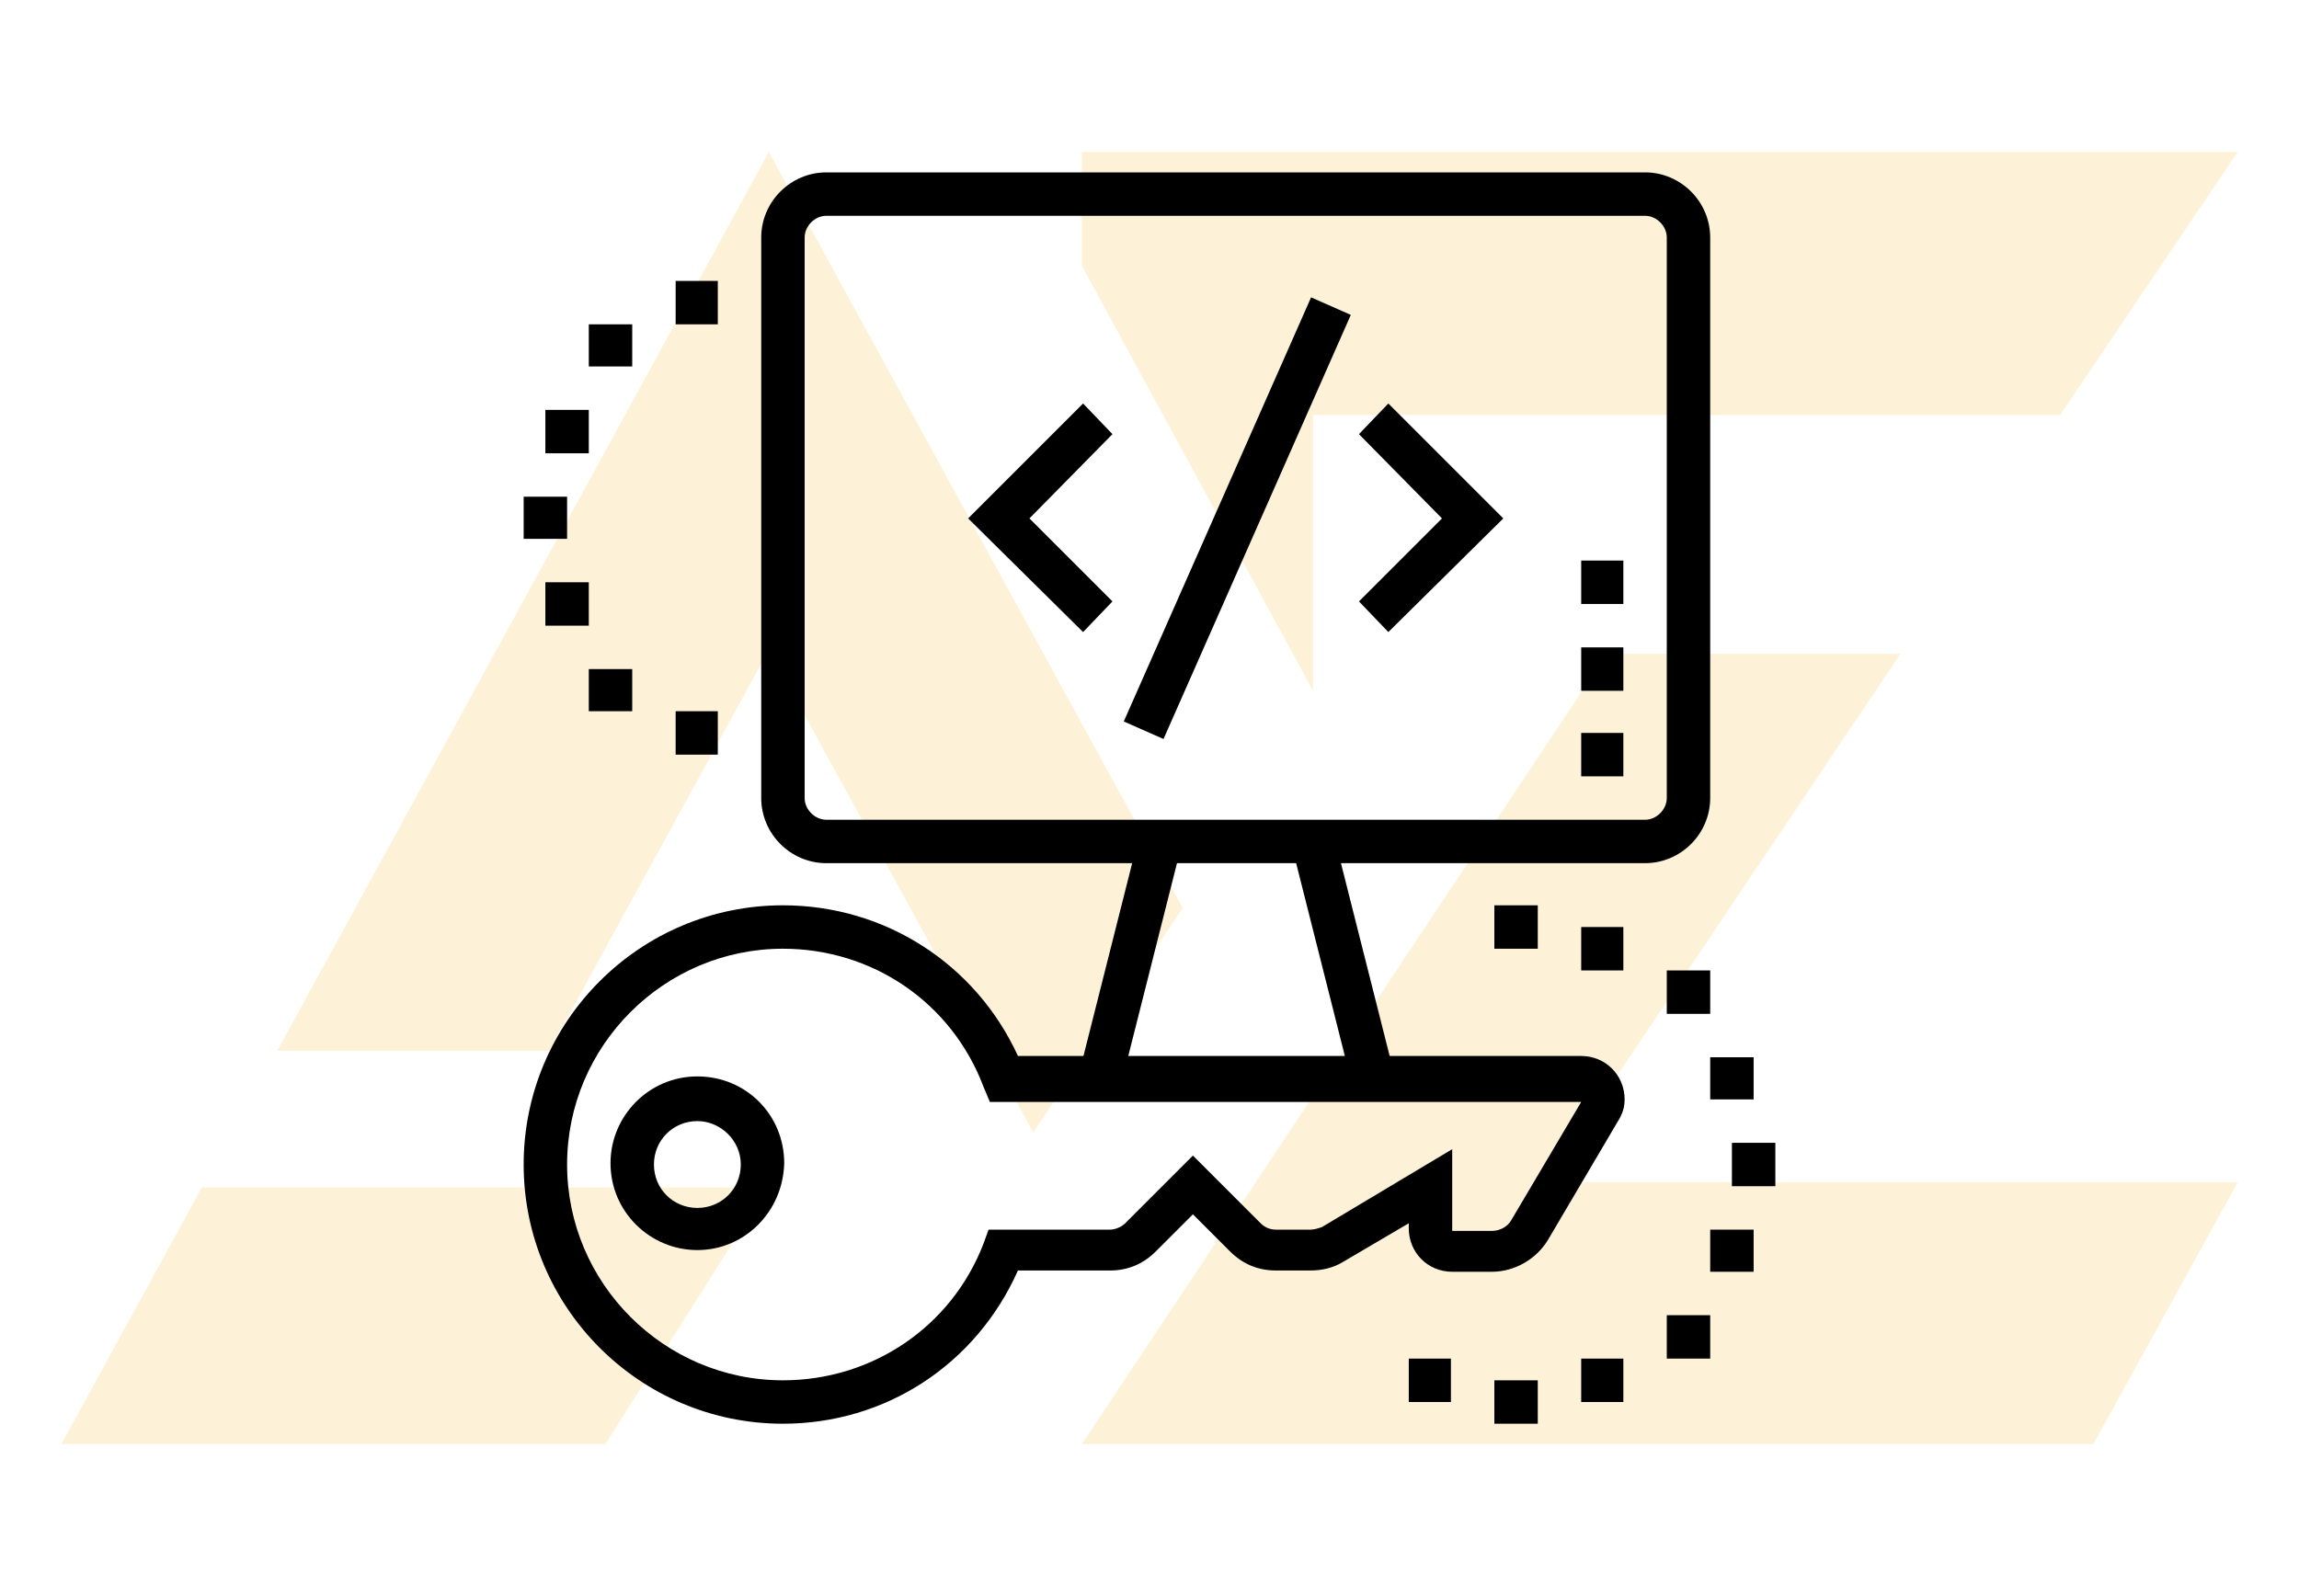 <?xml version="1.0" encoding="utf-8"?>
<!-- Generator: Adobe Illustrator 24.1.0, SVG Export Plug-In . SVG Version: 6.00 Build 0)  -->
<svg version="1.1" id="Layer_1" xmlns="http://www.w3.org/2000/svg" xmlns:xlink="http://www.w3.org/1999/xlink" x="0px" y="0px"
	 width="180px" height="125px" viewBox="0 0 180 125" style="enable-background:new 0 0 180 125;" xml:space="preserve">
<style type="text/css">
	.st0{opacity:0.2;}
	.st1{fill:#F4C03B;}
	.st2{display:none;}
	.st3{display:inline;}
</style>
<g class="st0">
	<polygon class="st1" points="15.8,93 4.8,113.1 47.4,113.1 60.1,93 	"/>
	<polygon class="st1" points="91.5,69.1 60.2,11.9 21.7,82.3 43,82.3 60.2,50.9 80.9,88.7 92.6,71.1 	"/>
	<polygon class="st1" points="148.8,51.2 125.8,51.2 84.7,113.1 163.9,113.1 175.2,92.6 121,92.6 	"/>
	<polygon class="st1" points="102.8,32.5 138.2,32.5 161.3,32.5 175.2,11.9 84.7,11.9 84.7,20.8 102.8,54.1 	"/>
</g>
<g class="st2">
	<rect x="91.7" y="38" class="st3" width="26.9" height="3.4"/>
	<rect x="98.4" y="33.8" transform="matrix(0.707 -0.707 0.707 0.707 5.467 84.181)" class="st3" width="11.9" height="3.4"/>
	<rect x="92.5" y="29.5" transform="matrix(0.707 -0.707 0.707 0.707 2.5 77.019)" class="st3" width="3.4" height="11.9"/>
	
		<rect x="78.1" y="33.8" transform="matrix(0.707 -0.707 0.707 0.707 -0.466 69.857)" class="st3" width="11.9" height="3.4"/>
	
		<rect x="70.6" y="29.5" transform="matrix(0.707 -0.707 0.707 0.707 -3.927 61.502)" class="st3" width="3.4" height="11.9"/>
	
		<rect x="54.5" y="33.8" transform="matrix(0.707 -0.707 0.707 0.707 -7.388 53.146)" class="st3" width="11.9" height="3.4"/>
	<rect x="47" y="29.5" transform="matrix(0.707 -0.707 0.707 0.707 -10.849 44.791)" class="st3" width="3.4" height="11.9"/>
	<polygon class="st3" points="69.7,92 49.5,92 49.5,39.7 52.9,39.7 52.9,88.7 66.4,88.7 66.4,39.7 69.7,39.7 	"/>
	<path class="st3" d="M69.7,31.3h-3.4V16.1H52.9v15.2h-3.4V16.1c0-1.9,1.5-3.4,3.4-3.4h13.5c1.9,0,3.4,1.5,3.4,3.4V31.3z"/>
	<path class="st3" d="M74.8,112.3H44.4V92c0-1.9,1.5-3.4,3.4-3.4h23.6c1.9,0,3.4,1.5,3.4,3.4V112.3z M47.8,108.9h23.6V92H47.8V108.9
		z"/>
	<rect x="39.4" y="108.9" class="st3" width="45.6" height="3.4"/>
	<rect x="88.3" y="108.9" class="st3" width="3.4" height="3.4"/>
	
		<rect x="47.7" y="80.2" transform="matrix(0.707 -0.707 0.707 0.707 -40.46 66.146)" class="st3" width="23.9" height="3.4"/>
	
		<rect x="57.9" y="53.1" transform="matrix(0.707 -0.707 0.707 0.707 -28.524 61.202)" class="st3" width="3.4" height="23.9"/>
	<rect x="51.2" y="71.8" class="st3" width="16.9" height="3.4"/>
	<rect x="51.2" y="54.9" class="st3" width="16.9" height="3.4"/>
	
		<rect x="47.7" y="46.5" transform="matrix(0.707 -0.707 0.707 0.707 -16.587 56.258)" class="st3" width="23.9" height="3.4"/>
	<rect x="58.2" y="11.5" transform="matrix(0.707 -0.707 0.707 0.707 1.215 49.089)" class="st3" width="3.4" height="23.2"/>
	<rect x="36.5" y="22" transform="matrix(0.515 -0.857 0.857 0.515 2.217 51.22)" class="st3" width="19.7" height="3.4"/>
	
		<rect x="86.9" y="-0.2" transform="matrix(0.367 -0.93 0.93 0.367 34.659 96.937)" class="st3" width="3.4" height="46.3"/>
	<polygon class="st3" points="54.6,102.2 51.2,102.2 51.2,105.5 54.6,105.5 54.6,102.2 	"/>
	<polygon class="st3" points="54.6,95.4 51.2,95.4 51.2,98.8 54.6,98.8 54.6,95.4 	"/>
	<path class="st3" d="M118.7,58.3c-3.7,0-6.8-3-6.8-6.8c0-3,2-5.7,5-6.5l0.1-4.6l-7-7c-0.3-0.3-0.7-0.5-1.2-0.5H42.7V38h50.6v3.4
		H42.7c-1.9,0-3.4-1.5-3.4-3.4V33c0-1.9,1.5-3.4,3.4-3.4h66.1c1.4,0,2.6,0.5,3.6,1.5l7,7c0.6,0.6,1,1.5,1,2.4V45
		c0,1.5-1,2.9-2.6,3.3c-1.5,0.4-2.5,1.7-2.5,3.3c0,1.9,1.5,3.4,3.4,3.4s3.4-1.5,3.4-3.4h3.4C125.4,55.3,122.4,58.3,118.7,58.3z"/>
	<path class="st3" d="M135.6,98.8H83.2c-2.8,0-5.1-2.3-5.1-5.1V58.3c0-2.8,2.3-5.1,5.1-5.1h25.3v3.4H83.2c-0.9,0-1.7,0.8-1.7,1.7
		v35.4c0,0.9,0.8,1.7,1.7,1.7h52.3c0.9,0,1.7-0.8,1.7-1.7V58.3c0-0.9-0.8-1.7-1.7-1.7h-6.7v-3.4h6.7c2.8,0,5.1,2.3,5.1,5.1v35.4
		C140.6,96.5,138.4,98.8,135.6,98.8z"/>
	<rect x="79.9" y="61.7" class="st3" width="54" height="3.4"/>
	<rect x="123.8" y="26.2" class="st3" width="3.4" height="6.8"/>
	<rect x="130" y="31.3" transform="matrix(0.707 -0.707 0.707 0.707 15.892 104.32)" class="st3" width="7.7" height="3.4"/>
	<rect x="133.9" y="39.7" class="st3" width="6.8" height="3.4"/>
	<polygon class="st3" points="100,89.2 91,80.2 100,71.3 102.3,73.6 95.8,80.2 102.3,86.8 	"/>
	<polygon class="st3" points="118.9,89.2 116.5,86.8 123.1,80.2 116.5,73.6 118.9,71.3 127.8,80.2 	"/>
	<rect x="96.6" y="78.5" transform="matrix(0.38 -0.925 0.925 0.38 -6.369 150.947)" class="st3" width="25.5" height="3.4"/>
</g>
<g class="st2">
	
		<rect x="110.6" y="70.8" transform="matrix(0.923 -0.385 0.385 0.923 -20.554 49.041)" class="st3" width="3.4" height="10.2"/>
	<path class="st3" d="M104.2,77.7c-2.2,0-4.1-1.8-4.1-4.1V56.4c0-2.2,1.8-4.1,4.1-4.1c1.1,0,2.1,0.4,2.9,1.2l12.1,12.1
		c0.8,0.8,1.2,1.8,1.2,2.9c0,2.2-1.8,4.1-4.1,4.1h-4.7c-0.4,0-0.9,0.2-1.2,0.5l-3.4,3.4C106.3,77.3,105.3,77.7,104.2,77.7z
		 M104.2,55.7c-0.4,0-0.7,0.3-0.7,0.7v17.2c0,0.6,0.8,0.9,1.2,0.5l3.4-3.4c1-1,2.2-1.5,3.6-1.5h4.7c0.4,0,0.7-0.3,0.7-0.7
		c0-0.2-0.1-0.4-0.2-0.5L104.7,56C104.6,55.8,104.4,55.7,104.2,55.7z"/>
	<path class="st3" d="M54.6,30.4H41V16.9h13.5V30.4z M44.4,27.1h6.8v-6.8h-6.8V27.1z"/>
	<path class="st3" d="M96.8,30.4H83.2V16.9h13.5V30.4z M86.6,27.1h6.8v-6.8h-6.8V27.1z"/>
	<path class="st3" d="M54.6,72.6H41V59.1h13.5V72.6z M44.4,69.3h6.8v-6.8h-6.8V69.3z"/>
	<path class="st3" d="M96.8,72.6H83.2V59.1h13.5V72.6z M86.6,69.3h6.8v-6.8h-6.8V69.3z"/>
	<rect x="88.3" y="28.7" class="st3" width="3.4" height="32.1"/>
	<rect x="52.9" y="22" class="st3" width="32.1" height="3.4"/>
	<rect x="46.1" y="28.7" class="st3" width="3.4" height="32.1"/>
	<rect x="52.9" y="64.2" class="st3" width="32.1" height="3.4"/>
	<polygon class="st3" points="56.2,33.8 52.9,33.8 52.9,37.2 56.2,37.2 56.2,33.8 	"/>
	<polygon class="st3" points="63,33.8 59.6,33.8 59.6,37.2 63,37.2 63,33.8 	"/>
	<polygon class="st3" points="69.7,33.8 66.4,33.8 66.4,37.2 69.7,37.2 69.7,33.8 	"/>
	<path class="st3" d="M69.7,65.9h-3.4V45.6c0-2.8,2.3-5.1,5.1-5.1h13.5v3.4H71.4c-0.9,0-1.7,0.8-1.7,1.7V65.9z"/>
	<path class="st3" d="M127.1,89.5H71.4c-2.8,0-5.1-2.3-5.1-5.1V70.9h3.4v13.5c0,0.9,0.8,1.7,1.7,1.7h55.7c0.9,0,1.7-0.8,1.7-1.7
		V45.6c0-0.9-0.8-1.7-1.7-1.7H90v-3.4h37.1c2.8,0,5.1,2.3,5.1,5.1v38.8C132.2,87.2,129.9,89.5,127.1,89.5z"/>
	<path class="st3" d="M122.1,37.2h-3.4V27.1h-6.8v10.1h-3.4V27.1c0-1.9,1.5-3.4,3.4-3.4h6.8c1.9,0,3.4,1.5,3.4,3.4V37.2z"/>
	<path class="st3" d="M139,45.6h-3.4V22h-6.8v15.2h-3.4V22c0-1.9,1.5-3.4,3.4-3.4h6.8c1.9,0,3.4,1.5,3.4,3.4V45.6z"/>
	<rect x="83.6" y="92" transform="matrix(0.421 -0.907 0.907 0.421 -32.84 136.018)" class="st3" width="13" height="3.4"/>
	<rect x="79.9" y="97.9" class="st3" width="38.8" height="3.4"/>
	<rect x="106.8" y="87.2" transform="matrix(0.907 -0.421 0.421 0.907 -29.384 54.391)" class="st3" width="3.4" height="13"/>
	<polygon class="st3" points="105.2,104.7 101.8,104.7 101.8,108.1 105.2,108.1 105.2,104.7 	"/>
	<polygon class="st3" points="111.9,104.7 108.6,104.7 108.6,108.1 111.9,108.1 111.9,104.7 	"/>
	<polygon class="st3" points="118.7,104.7 115.3,104.7 115.3,108.1 118.7,108.1 118.7,104.7 	"/>
	<polygon class="st3" points="125.4,104.7 122.1,104.7 122.1,108.1 125.4,108.1 125.4,104.7 	"/>
	<polygon class="st3" points="132.2,104.7 128.8,104.7 128.8,108.1 132.2,108.1 132.2,104.7 	"/>
	<polygon class="st3" points="139,104.7 135.6,104.7 135.6,108.1 139,108.1 139,104.7 	"/>
</g>
<g>
	<path d="M61.3,111.5c-11.2,0-20.3-9.1-20.3-20.3s9.1-20.3,20.3-20.3c8,0,15.1,4.6,18.4,11.8h44.1c1.9,0,3.4,1.5,3.4,3.4
		c0,0.5-0.1,0.9-0.3,1.3l-0.1,0.2l-5.6,9.5c-0.9,1.5-2.6,2.5-4.4,2.5h-3.1c-1.9,0-3.4-1.5-3.4-3.4v-0.4l-5.1,3
		c-0.8,0.5-1.7,0.7-2.6,0.7h-2.7c-1.4,0-2.6-0.5-3.6-1.5l-2.9-2.9l-2.9,2.9c-1,1-2.2,1.5-3.6,1.5h-7.2
		C76.4,106.9,69.3,111.5,61.3,111.5z M61.3,74.3c-9.3,0-16.9,7.6-16.9,16.9s7.6,16.9,16.9,16.9c7,0,13.2-4.2,15.7-10.7l0.4-1.1h9.5
		c0.4,0,0.9-0.2,1.2-0.5l5.3-5.3l5.3,5.3c0.3,0.3,0.7,0.5,1.2,0.5h2.7c0.3,0,0.6-0.1,0.9-0.2l10.2-6.1v6.4h3.1
		c0.6,0,1.2-0.3,1.5-0.8l5.5-9.3l-46.3,0L77,85.1C74.5,78.5,68.3,74.3,61.3,74.3z"/>
	<path d="M54.6,97.9c-3.7,0-6.8-3-6.8-6.8c0-3.7,3-6.8,6.8-6.8s6.8,3,6.8,6.8C61.3,94.9,58.3,97.9,54.6,97.9z M54.6,87.8
		c-1.9,0-3.4,1.5-3.4,3.4s1.5,3.4,3.4,3.4s3.4-1.5,3.4-3.4S56.4,87.8,54.6,87.8z"/>
	<path d="M128.8,67.6H64.7c-2.8,0-5.1-2.3-5.1-5.1V18.6c0-2.8,2.3-5.1,5.1-5.1h64.1c2.8,0,5.1,2.3,5.1,5.1v43.9
		C133.9,65.3,131.6,67.6,128.8,67.6z M64.7,16.9c-0.9,0-1.7,0.8-1.7,1.7v43.9c0,0.9,0.8,1.7,1.7,1.7h64.1c0.9,0,1.7-0.8,1.7-1.7
		V18.6c0-0.9-0.8-1.7-1.7-1.7H64.7z"/>
	<rect x="78.9" y="73.5" transform="matrix(0.245 -0.97 0.97 0.245 -6.111 142.473)" width="19.2" height="3.4"/>
	<rect x="103.4" y="65.6" transform="matrix(0.97 -0.245 0.245 0.97 -15.21 28.03)" width="3.4" height="19.2"/>
	<polygon points="113.6,106.4 110.3,106.4 110.3,109.8 113.6,109.8 113.6,106.4 	"/>
	<polygon points="120.4,108.1 117,108.1 117,111.5 120.4,111.5 120.4,108.1 	"/>
	<polygon points="133.9,103 130.5,103 130.5,106.4 133.9,106.4 133.9,103 	"/>
	<polygon points="137.3,96.3 133.9,96.3 133.9,99.6 137.3,99.6 137.3,96.3 	"/>
	<polygon points="127.1,106.4 123.8,106.4 123.8,109.8 127.1,109.8 127.1,106.4 	"/>
	<polygon points="139,89.5 135.6,89.5 135.6,92.9 139,92.9 139,89.5 	"/>
	<polygon points="133.9,76 130.5,76 130.5,79.4 133.9,79.4 133.9,76 	"/>
	<polygon points="127.1,72.6 123.8,72.6 123.8,76 127.1,76 127.1,72.6 	"/>
	<polygon points="137.3,82.8 133.9,82.8 133.9,86.1 137.3,86.1 137.3,82.8 	"/>
	<polygon points="120.4,70.9 117,70.9 117,74.3 120.4,74.3 120.4,70.9 	"/>
	<polygon points="49.5,52.4 46.1,52.4 46.1,55.7 49.5,55.7 49.5,52.4 	"/>
	<polygon points="56.2,55.7 52.9,55.7 52.9,59.1 56.2,59.1 56.2,55.7 	"/>
	<polygon points="127.1,57.4 123.8,57.4 123.8,60.8 127.1,60.8 127.1,57.4 	"/>
	<polygon points="127.1,50.7 123.8,50.7 123.8,54.1 127.1,54.1 127.1,50.7 	"/>
	<polygon points="127.1,43.9 123.8,43.9 123.8,47.3 127.1,47.3 127.1,43.9 	"/>
	<polygon points="46.1,45.6 42.7,45.6 42.7,49 46.1,49 46.1,45.6 	"/>
	<polygon points="44.4,38.9 41,38.9 41,42.2 44.4,42.2 44.4,38.9 	"/>
	<polygon points="49.5,25.4 46.1,25.4 46.1,28.7 49.5,28.7 49.5,25.4 	"/>
	<polygon points="56.2,22 52.9,22 52.9,25.4 56.2,25.4 56.2,22 	"/>
	<polygon points="46.1,32.1 42.7,32.1 42.7,35.5 46.1,35.5 46.1,32.1 	"/>
	<polygon points="84.8,49.5 75.8,40.6 84.8,31.6 87.1,34 80.6,40.6 87.1,47.1 	"/>
	<rect x="78.7" y="38.9" transform="matrix(0.404 -0.915 0.915 0.404 20.598 112.797)" width="36.3" height="3.4"/>
	<polygon points="108.7,49.5 106.4,47.1 112.9,40.6 106.4,34 108.7,31.6 117.7,40.6 	"/>
</g>
</svg>
